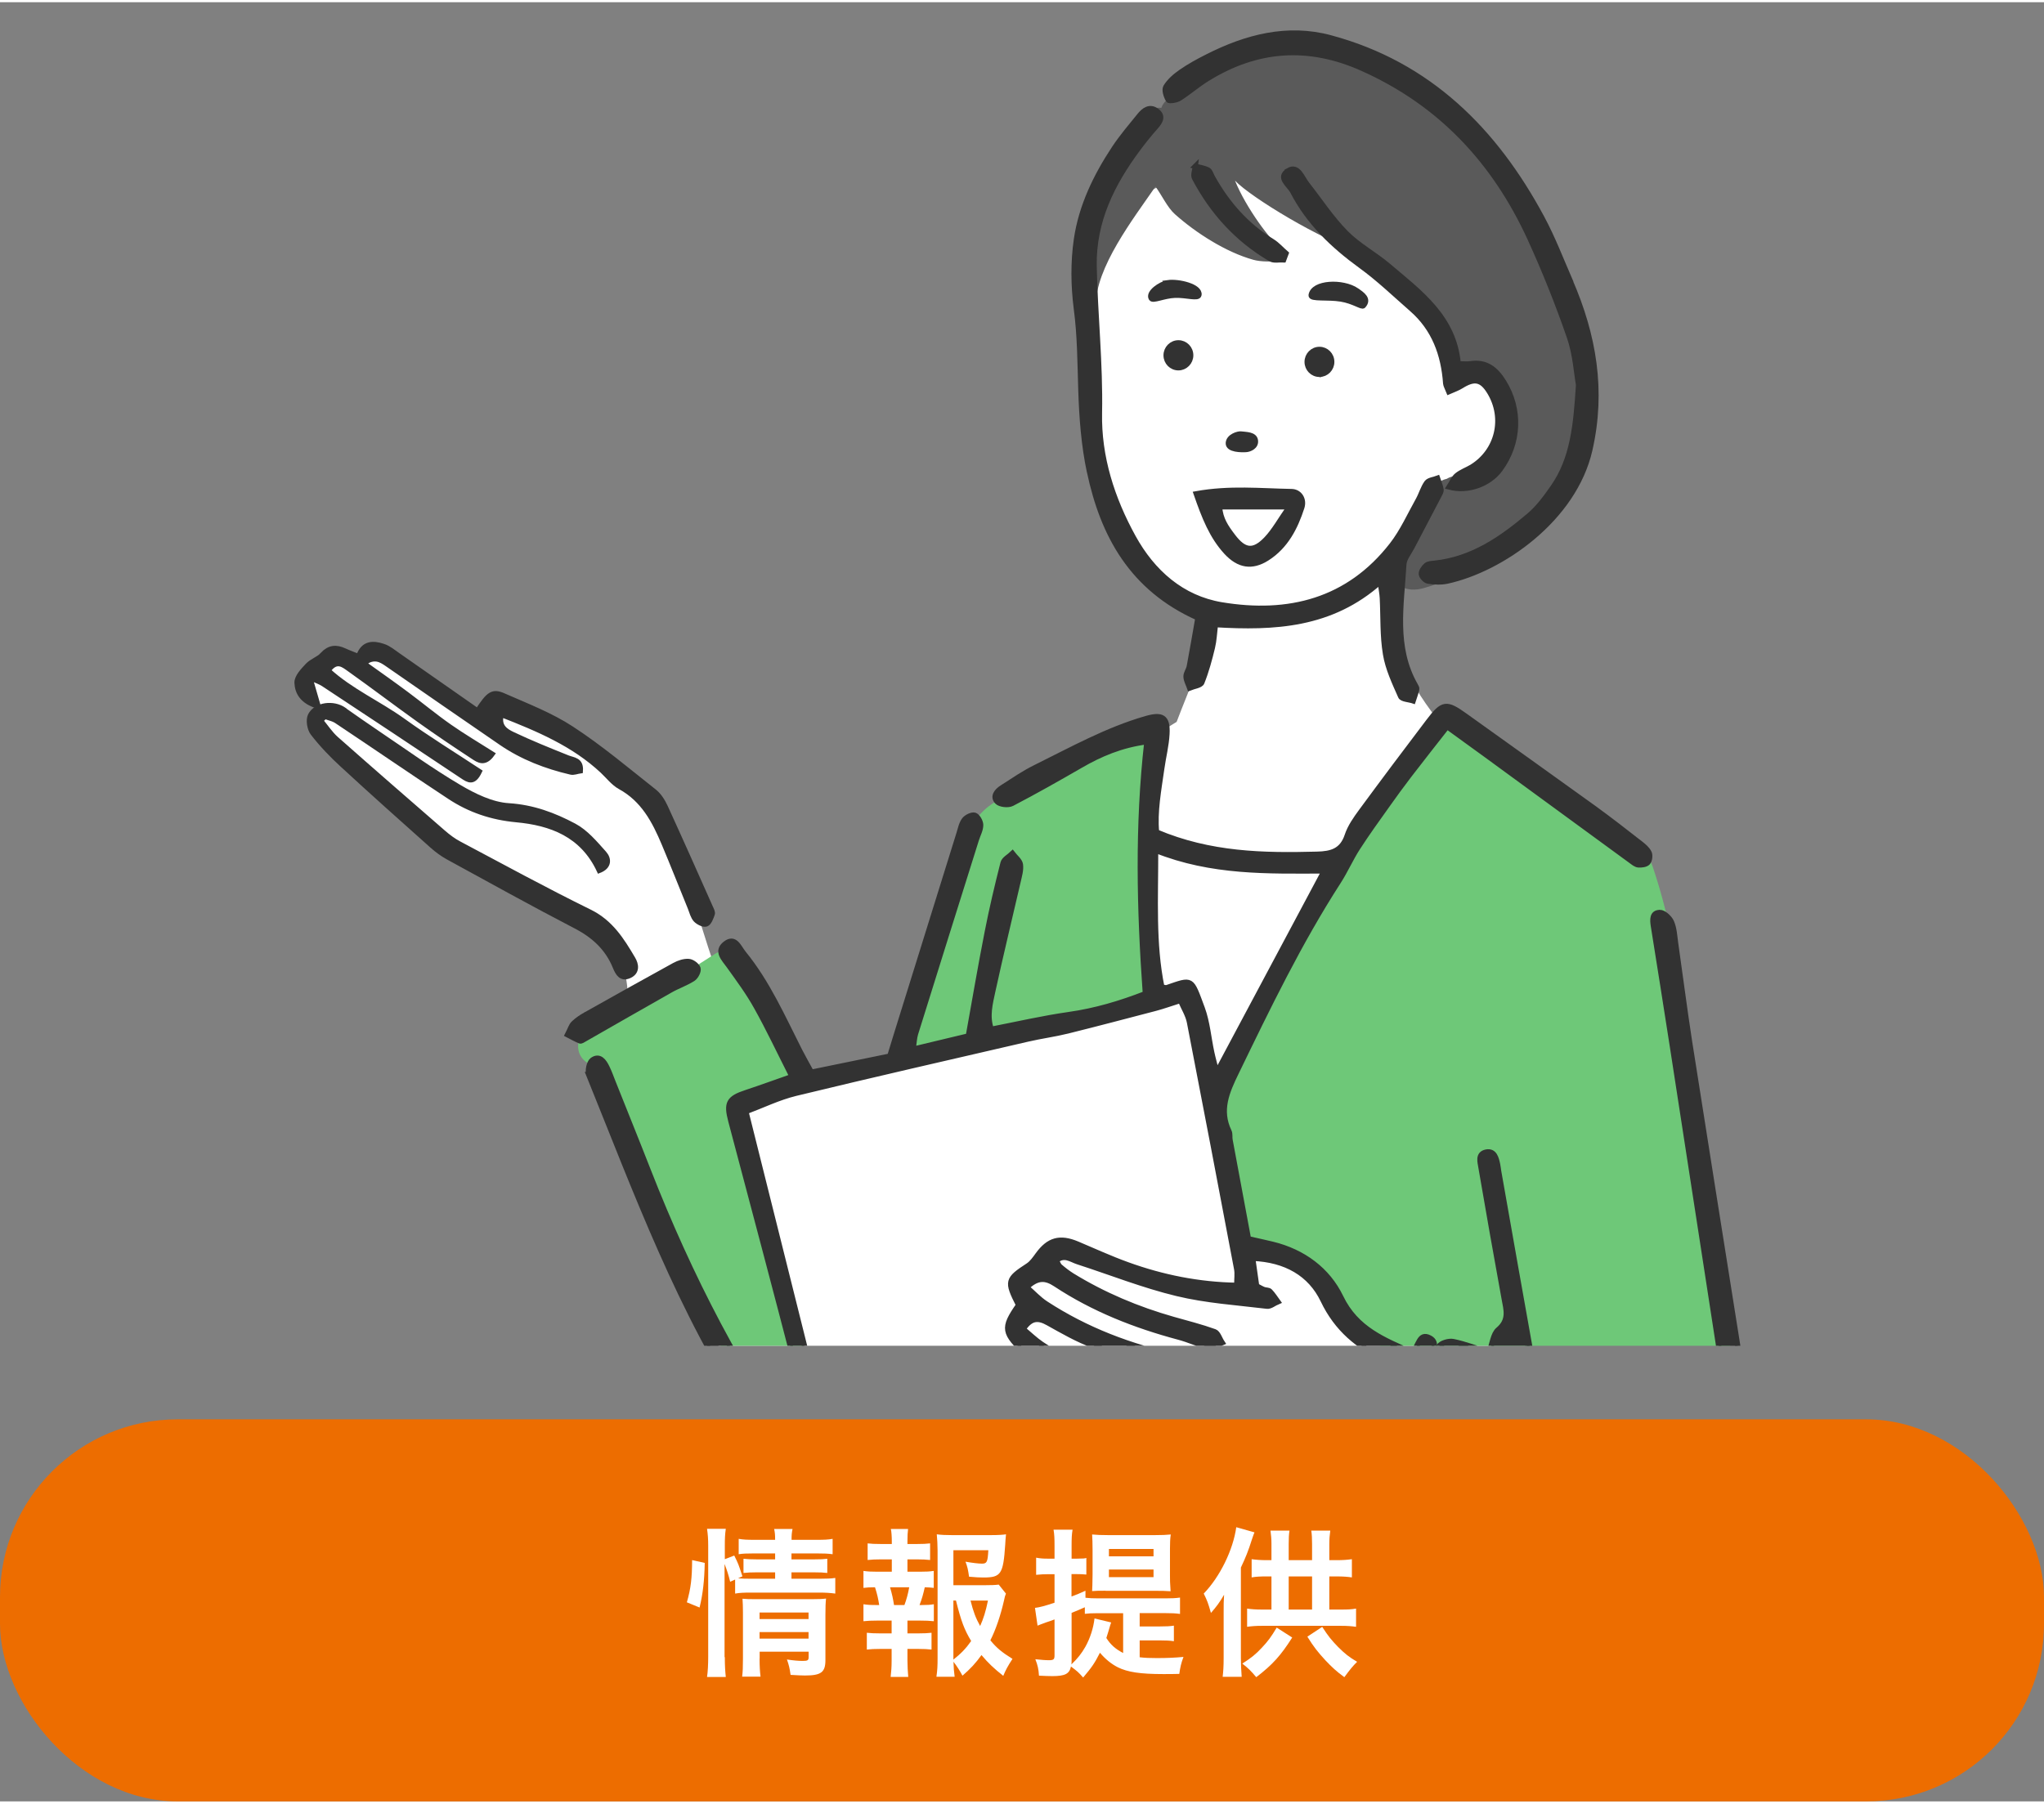 <?xml version="1.0" encoding="UTF-8"?><svg id="_レイヤー_2" xmlns="http://www.w3.org/2000/svg" xmlns:xlink="http://www.w3.org/1999/xlink" viewBox="0 0 230 202.5" width="230" height="203"><rect x="0" y="0" width="230" height="202.5" fill="#808080" stroke="none"/><defs><style>.cls-1{fill:#ed6d00;}.cls-2{fill:#fff;}.cls-3{fill:#6ec878;}.cls-4{stroke:#323232;stroke-width:.6px;}.cls-4,.cls-5{fill:none;}.cls-6{fill:#5a5a5a;}.cls-7{clip-path:url(#clippath);}.cls-8{fill:#323232;fill-rule:evenodd;}</style><clipPath id="clippath"><rect class="cls-5" x="31.68" width="166.64" height="151.22"/></clipPath></defs><g id="_レイヤー_1-2"><rect class="cls-1" y="159.5" width="230" height="43" rx="20" ry="20"/><path class="cls-2" d="m77.29,180.09c.45-1.58.58-2.7.59-4.75l1.42.32c-.04,1.96-.2,3.46-.58,5.02l-1.44-.59Zm4.27,6.18c0,.94.04,1.57.11,2.23h-2.11c.09-.61.13-1.42.13-2.29v-12.46c0-.79-.04-1.3-.13-1.93h2.11c-.09.63-.11,1.08-.11,1.93v1.49l1.06-.41c.45.9.49,1.01.92,2.34l-.49.22c.45.04.81.05,1.51.05h2.66v-.72h-2.05c-.7,0-1.01.02-1.51.07v-1.6c.47.05.79.07,1.53.07h2.03v-.67h-2.32c-.95,0-1.3.02-1.78.09v-1.73c.52.09.9.11,1.87.11h2.23c0-.54-.02-.81-.11-1.22h2.07c-.09.43-.11.67-.11,1.22h2.75c.99,0,1.35-.02,1.87-.11v1.73c-.52-.07-.97-.09-1.84-.09h-2.79v.67h2.54c.77,0,1.06-.02,1.49-.07v1.6c-.43-.05-.79-.07-1.53-.07h-2.5v.72h3.15c.86,0,1.3-.02,1.78-.09v1.76c-.54-.07-1.04-.11-1.78-.11h-7.67c-.88,0-1.31.02-1.82.11v-1.58l-.56.25c-.18-.76-.36-1.31-.63-2v10.48Zm3.91.14c0,.88.04,1.51.11,2.05h-2.07c.07-.59.09-1.01.09-2.05v-5.19c0-.68-.02-1.03-.05-1.53.43.04.81.05,1.44.05h6.34c.79,0,1.24-.02,1.62-.07-.05.43-.07.97-.07,1.85v5.08c0,1.37-.49,1.73-2.3,1.73-.4,0-.74-.02-1.62-.07-.11-.77-.18-1.08-.41-1.73.74.11,1.31.16,1.76.16.58,0,.68-.07.68-.43v-.61h-5.51v.76Zm5.51-4.43v-.74h-5.51v.74h5.51Zm0,2.2v-.74h-5.51v.74h5.51Z"/><path class="cls-2" d="m103.5,176.65c.76,0,1.08-.02,1.57-.09v1.91c-.34-.05-.58-.05-1.01-.07-.2.86-.29,1.21-.59,2h.22c.65,0,.99-.02,1.39-.09v1.91c-.49-.05-.87-.07-1.57-.07h-1.4v1.44h1.22c.68,0,1.04-.02,1.49-.07v1.89c-.47-.05-.83-.07-1.49-.07h-1.22v1.31c0,.59.04,1.26.09,1.84h-1.98c.07-.59.11-1.13.11-1.84v-1.31h-1.3c-.68,0-.99.02-1.49.07v-1.89c.45.05.81.07,1.49.07h1.3v-1.44h-1.6c-.68,0-1.06.02-1.57.07v-1.91c.45.07.74.09,1.57.09h.2c-.11-.72-.22-1.21-.47-2-.59,0-.88.02-1.3.07v-1.91c.47.07.85.09,1.57.09h1.62v-1.39h-1.22c-.65,0-1.01.02-1.5.07v-1.87c.43.05.77.07,1.5.07h1.22v-.32c0-.5-.04-1.12-.11-1.37h1.94c-.05.41-.07.79-.07,1.37v.32h1.06c.72,0,1.06-.02,1.49-.07v1.87c-.47-.05-.86-.07-1.49-.07h-1.06v1.39h1.4Zm-1.73,3.75c.23-.61.4-1.24.54-2h-2.16c.25.86.32,1.21.45,2h1.17Zm11.42-1.28c-.09.23-.13.34-.22.79-.38,1.66-.92,3.26-1.53,4.46.7.86,1.3,1.35,2.49,2.09-.56.86-.74,1.21-1.04,1.91-1.04-.83-1.66-1.4-2.45-2.34-.63.88-1.22,1.53-2.14,2.32-.34-.63-.59-1.01-1.01-1.57.02.72.05,1.08.13,1.69h-2.05c.11-.76.13-1.21.13-2.14v-12.05c0-.65-.04-1.35-.09-1.84.52.07,1.03.09,1.69.09h4.43c.81,0,1.37-.04,1.67-.09-.05.52-.07.74-.09,1.17-.22,3.31-.47,3.69-2.45,3.69-.49,0-.81-.02-1.62-.09-.11-.79-.18-1.12-.4-1.69.72.13,1.46.22,1.85.22.56,0,.65-.18.72-1.51h-3.93v3.94h3.39c.86,0,1.33-.02,1.71-.07l.81,1.01Zm-5.91,7.42c.83-.65,1.42-1.26,2-2.09-.77-1.28-1.13-2.23-1.71-4.56h-.29v6.64Zm1.93-6.64c.31,1.24.58,1.96,1.08,2.86.38-.85.61-1.57.88-2.86h-1.96Z"/><path class="cls-2" d="m128.25,186.28c.61.07,1.13.09,1.93.09,1.12,0,2.04-.04,2.99-.13-.27.74-.36,1.13-.47,1.91-.61.02-1.3.02-1.82.02-2.57,0-4-.22-5.09-.76-.72-.36-1.41-.92-2.02-1.64-.61,1.21-.94,1.66-1.89,2.79-.56-.63-.63-.68-1.37-1.24-.18.83-.67,1.08-2.11,1.08-.4,0-.85-.02-1.49-.05-.05-.76-.14-1.17-.41-1.85.7.07,1.1.11,1.53.11.52,0,.63-.09.63-.54v-4.05c-.41.16-.63.23-.97.34-.43.16-.68.25-.94.36l-.29-2c.49-.05,1.15-.23,2.2-.58v-3.21h-.77c-.41,0-.81.02-1.3.07v-1.93c.47.09.81.11,1.33.11h.74v-1.42c0-.9-.02-1.3-.11-1.84h2.14c-.09.52-.11.94-.11,1.82v1.44h.59q.74-.02.77-.02s.07-.02.16-.02c.04-.02.07-.02.14-.04v1.87c-.38-.04-.65-.05-1.06-.05h-.61v2.52c.67-.25.85-.32,1.57-.65v.79c.41.05.86.07,1.49.07h7.49c.74,0,1.17-.02,1.66-.09v1.84c-.5-.07-.97-.09-1.66-.09h-2.88v1.5h2.25c.74,0,1.17-.02,1.6-.09v1.75c-.49-.07-.86-.09-1.6-.09h-2.25v1.89Zm-3.22-3.91c-.05.14-.13.36-.32,1.04-.07.23-.13.4-.22.7.49.77,1.03,1.24,1.89,1.69v-4.48h-2.92c-.63,0-.99.02-1.39.07v-.74c-.61.27-.81.36-1.49.63v5.35c0,.16,0,.25-.02.45.7-.67,1.13-1.21,1.57-1.98.54-.97.9-2.09,1.03-3.19l1.87.45Zm-.63-3.58c-.72,0-1.01,0-1.51.04.02-.27.04-.88.05-1.84v-2.84c0-.7-.02-1.24-.05-1.69.54.05,1.06.07,1.75.07h5.37c.74,0,1.21-.02,1.73-.07-.07.43-.09.94-.09,1.62v2.97c0,.67,0,.72.07,1.8-.47-.04-1.04-.05-1.78-.05h-5.53Zm.38-3.87h5.02v-.83h-5.02v.83Zm0,2.34h5.02v-.86h-5.02v.86Z"/><path class="cls-2" d="m141.16,172.22c-.09.23-.14.34-.27.74-.43,1.37-.74,2.12-1.26,3.22v10.21c0,.61.04,1.51.09,2.09h-2.14c.07-.61.11-1.17.11-2.11v-5.11c0-1.01,0-1.26.05-2.02-.5.86-.85,1.33-1.48,2.05-.32-1.12-.41-1.37-.81-2.18,1.84-1.91,3.31-4.93,3.66-7.47l2.05.58Zm4.25,11.83c-1.28,2.02-2.21,3.06-4.05,4.47-.59-.7-.9-1.01-1.57-1.53.99-.63,1.51-1.04,2.21-1.8.68-.72,1.04-1.21,1.66-2.25l1.75,1.12Zm2.23-8.7v-1.82c0-.61-.02-1.06-.09-1.51h2.14c-.07.49-.11.95-.11,1.53v1.8h.81c.76,0,1.22-.04,1.73-.11v2.05c-.49-.07-.95-.11-1.73-.11h-.81v3.73h1.3c.79,0,1.21-.02,1.71-.11v2.05c-.5-.07-.97-.11-1.71-.11h-8.84c-.74,0-1.21.04-1.71.11v-2.05c.47.07.94.11,1.71.11h1.03v-3.73h-.52c-.76,0-1.19.02-1.71.11v-2.05c.5.07,1.04.11,1.71.11h.52v-1.85c0-.54-.04-.97-.11-1.48h2.14c-.07.45-.09.86-.09,1.49v1.84h2.63Zm0,5.56v-3.73h-2.63v3.73h2.63Zm1.15,1.96c.65,1.01,1.03,1.48,1.76,2.23.77.77,1.24,1.15,2.16,1.69-.5.5-.72.76-1.44,1.73-.92-.68-1.37-1.1-2.14-1.91-.86-.94-1.3-1.49-2.02-2.65l1.67-1.1Z"/><g class="cls-7"><path class="cls-2" d="m34.13,76.4c.1-.37.29-.7.56-.97.41-.41.97-.64,1.55-.64.28,0,.56.06.81.16.2-.12.4-.23.62-.32,1.29-.56,2.55-.08,3.05.96.33-1.01,1.12-1.75,2.22-1.75.75,0,1.19.36,1.67.78.52.31.83.78.96,1.3,2.64,2.03,5.41,3.86,8.11,5.82.23-.49.63-.89,1.14-1.05.1-.18.22-.34.37-.49l.04-.03s.05-.06.08-.09c.41-.41.97-.64,1.55-.64.89,0,1.72.58,2.05,1.39,2.26.6,4.36,1.96,6.22,3.36,3,2.24,5.61,4.92,8.52,7.27.5.4.68,1.04.63,1.66,2,3.12,3.29,6.61,4.43,10.17.64,2.01,1.25,4.03,1.98,6,.5.13.98.42,1.35.92,2.74,3.6,4.79,7.61,6.91,11.58,1.56-.67,3.21-1.15,4.81-1.56,2.38-.62,4.89-1.09,7.39-1.23,3.95-6.87,6.64-14.45,11.21-20.97,2.93-4.17,6.76-7.47,10.75-10.6,2.97-2.33,6.06-4.48,9.29-6.43,1.39-3.69,3.16-7.41,3.69-11.3-.4-.03-.82-.13-1.23-.3-2.11-.87-3.61-2.61-4.97-4.38-2.96-3.85-5.06-8.05-6.19-12.8-.79-3.35-1.16-6.81-1.35-10.24-.17-3.08-.19-6.18.25-9.24.63-4.33,2.41-8.4,6.05-10.99,3.07-2.18,7.17-2.54,10.8-2.09,4.47.55,8.71,2.12,12.76,4.05,2.05.98,4.03,2.08,5.96,3.27,2.31,1.41,4.66,2.79,6.82,4.43.01,0,.03.02.04.03.09-.14.19-.27.31-.39.79-.79,2.34-.93,3.11,0,2.35,2.84,3.93,5.9,4.41,9.57.41,3.09-.52,6.22-1.87,8.97-1.43,2.91-3.65,5.47-5.98,7.7-2.18,2.09-4.7,3.79-6.36,6.37-3.12,4.86-1.3,10.88,1.77,15.26,1.91,2.73,4.05,5.16,5.42,8.24,1.43,3.22,2.29,6.62,3.02,10.05.73,3.42,1.35,6.87,2.34,10.23.99,3.34,2.37,6.58,3.46,9.89,2.25,6.85,3.81,13.97,2.79,21.19-.47,3.32-1.66,6.61-3.46,9.44-1.73,2.73-4,5.1-6.15,7.49-4.07,4.53-7.27,9.64-9.5,15.31-1.81,4.58-2.99,10.11-7.31,13.05-1.03.7-2.22,1.17-3.36,1.63-1.52.61-3.01,1.27-4.55,1.84-3.17,1.18-6.46,2.03-9.85,2.25-6.02.41-11.29-3.45-17.3-3.08-2.51.16-5.07.97-7.53,1.49-2.05.43-4.09.87-6.14,1.28-1.01.2-1.8-.23-2.28-.89-.52-.28-.92-.78-1.16-1.38-1.4-3.54-2.45-7.23-3.3-10.94-.58-2.54-1.17-5.28-1.29-7.97-9.34-7-14.59-17.65-18.09-28.53-.86-2.69-1.61-5.41-2.3-8.14-.65-2.59-1.48-5.28-1.61-7.96-.11-2.46.24-4.93.42-7.38.04-.61.08-1.22.1-1.84-1.15,0-2.29-.8-2.2-2.15.13-1.83-.42-3.63-1.16-5.3-.37-.84-.81-1.65-1.28-2.43-.17-.29-.36-.57-.55-.84-1.71-.56-3.3-1.37-4.85-2.25-5.27-1.05-10.02-4.17-14.19-7.42-4.23-3.3-8.08-7.05-11.74-10.96-.82-.87-.73-1.94-.22-2.71-.23-.12-.45-.28-.64-.48-.09-.09-.17-.2-.25-.3-.35-.1-.68-.29-.94-.55-.11-.15-.23-.3-.34-.44-.02-.03-.03-.07-.05-.1-.02-.02-.03-.04-.05-.07-.25-.32-.29-.81-.32-1.19.03-.19.05-.39.08-.58Z"/><path class="cls-3" d="m66.14,115.61s.08-.04.12-.06c.29-.54.81-.98,1.38-1.14.33-.09.65-.1.95-.05,4.12-2.2,8.01-4.81,11.95-7.3.07-.04.13-.08.2-.11,1.14-.72,2.89-.51,3.27,1.18.9,3.97,3.06,7.98,5.78,10.99,1.87,2.06-1.11,5.11-3.01,3.2-.28.37-.66.64-1.13.72-.78.12-1.55.3-2.3.56-.27.09-.52.22-.73.35,3.42,13.06,7.6,24.43,10.01,37.24.06.33-.08.63-.2.88.45.72.9,1.44,1.36,2.16,1.54,2.39-2.27,4.59-3.79,2.22-9.43-14.65-16.75-30.53-22.94-46.79-.69-.04-1.32-.38-1.72-1.05-.57-.97-.29-2.49.79-3Z"/><path class="cls-3" d="m102.25,115.27c.62-4.68,3.04-9,4.38-13.48,1.23-4.09,1.25-9.39,5.4-11.81.49-.28.96-.36,1.39-.29,1.23-.8,2.54-1.5,3.8-2.15,2.7-1.4,5.51-2.65,8.36-3.72,0-.07-.01-.13-.01-.2,0-1.1,1.18-2,2.21-2,1.31,0,2.05,1.01,2.2,2.2.45,3.57-1.27,6.91-1.68,10.38-.51,4.29.44,8.8.94,13.05.05.38-.05.74-.24,1.06.03.02.06.05.08.08.79.79.92,2.33,0,3.11-3.46,2.93-7.98,3.96-12.34,4.75-3.9.71-8.63,1.03-12.02,2.67-2.44,1.19-4.59-2.27-2.49-3.64Z"/><path class="cls-3" d="m107.59,199.9c-.48-.81-.36-2.05.35-2.71.9-2.95,1.17-6.05,2.11-8.99.58-1.81,2.69-1.88,3.75-.9,11.59-2.99,23.49-4.7,34.9-8.37-.55-3.95-1-8.1-2.8-11.68-.08-.1-.16-.2-.22-.31-.12-.2-.21-.41-.28-.62-.07-.12-.13-.24-.21-.36-1.26-2.01,1.19-3.88,2.91-3.04.34-.03.68-.02,1.01-.02.23-.2.51-.34.82-.41,1.15-.26,2.16.12,3.2.58.49.21.96.44,1.43.67.2.1.4.2.6.29.03.01.16.07.27.12,1.37-3.8,3.03-7.5,4.33-11.32-.54-.31-1.08-.62-1.6-.94-3-.42-7.33-1.98-7.64-5.45-2.62-2.07-5.17-4.23-7.76-6.33-.68.23-1.45.12-2.1-.57-2.29-2.41-2.79-6.25-3.09-9.41-.17-1.73-.18-3.48.02-5.2.16-1.36.39-2.93,1.21-4.08.33-2.36,1.42-4.63,2.52-6.72,1.72-3.26,3.85-6.28,5.8-9.4,4.61-7.39,7.85-15.61,14.46-21.57.29-.88,1.13-1.53,2.09-1.53.67,0,1.29.32,1.69.81,1.49.25,2.84,1.32,4.03,2.23,1.66,1.27,3.15,2.71,4.62,4.19.26.26.43.53.53.81.43-.04.86.05,1.22.31,2.68,1.9,5.48,3.64,8.42,5.13.48.24.79.57.95.95.34.25.62.61.79,1.1,3.46,10.14,4.02,21.06,5.12,31.64,1.21,11.64,4.26,23.01,5.48,34.67.25.36.4.81.46,1.29.75,5.88.1,12.66-3.94,17.3-.67.77-1.5.86-2.21.55-.31.08-.65.09-1.03.01-4.09-.85-7.91-2.71-11.75-4.3-1.91-.79-3.83-1.55-5.82-2.11-.74-.21-1.62-.41-2.44-.51,1.72,7.89,4.63,13.91,6.37,23.47.08.45.15.9.14,1.33l-68.6-.41c-.04-.06-.08-.11-.11-.17Z"/><path class="cls-6" d="m128.08,16.02c-.05-1,.14-2.02.66-3.04.45-.88,1.2-1.18,1.94-1.09.25-.73.87-1.17,1.55-1.33.07-.4.26-.78.6-1.12.47-.48,1.23-.71,1.92-.62,3.13-2.93,7.18-4.53,11.55-4.26,4.74.29,9.2,2.45,13.04,5.12,4.04,2.81,7.58,6.29,10.57,10.19,1.24,1.62,2.38,3.32,3.32,5.14,1.48,2.89,3.29,5.56,3.39,8.92,0,.06,0,.13,0,.19,3.02,6.13,3.43,13.77-.27,19.67-3.77,6.01-9.57,10.26-16.11,12.14-3.31.95-4.49-2.08-2.5-3.6,0-.16.04-.33.09-.51.38-1.33,1.14-2.6,1.78-3.82.35-.67.71-1.33,1.07-2,.12-.24.25-.48.37-.72.18-.87.93-1.46,1.75-1.64.5-.3,1.09-.41,1.64-.2.52.2,1.03.33,1.54.23.19-.23.36-.45.51-.65,1.23-1.67,2.17-3.43,2.71-5.18.13-.42.23-.85.31-1.28,0-.03.04-.27.05-.37.02-.23.03-.46.03-.68,0-.2,0-.39-.02-.59,0-.02,0-.03,0-.05,0-.03-.01-.07-.02-.12-.03-.18-.09-.36-.14-.54-.02-.06-.04-.11-.06-.17-.01-.02-.04-.07-.07-.14-.06-.11-.12-.21-.19-.31.05.09-.19-.22-.23-.27-.02-.03-.23-.2-.28-.24-.19-.13-.38-.24-.58-.35-.16-.09-.55-.22-1.01-.35-.59-.16-1.06-.21-1.67-.25-1.5-.1-2.21-1.39-2.11-2.55-.04-.05-.08-.11-.12-.16-1.41-2.19-2.27-4.55-4.2-6.37-1.77-1.67-3.8-3.06-5.71-4.58-.18-.14-.32-.31-.42-.51-3.85-1.07-12.02-5.99-13.79-7.88,1.21,3.03,4.1,6.92,5.23,7.65,2.04,1.33-1.47,1.73-3.17,1.26-3.09-.86-6.47-3.03-8.82-5.13-.85-.75-1.48-2.15-2.19-3.11-2.48,3.6-6.77,9.14-6.71,13.42.03,2.83-2.13,1.44-2.17-1.39-.08-6.17,3.26-11.94,6.96-16.79Z"/><path class="cls-8" d="m66.25,120.71c5.37,13.26,10.27,26.74,18.27,38.76,1.76,2.64,3.54,5.27,5.32,7.89.41.6.77,1.31,1.33,1.73,2.76,2.09,3.42,5.22,4.14,8.29.77,3.24,1.33,6.53,2.02,9.79.17.78.42,1.57.79,2.27.4.74,1,1.12,2.02.91,2.61-.53,5.25-.9,8.22-1.39-.15.91-.28,1.75-.44,2.58-.36,1.83-.72,3.67-1.11,5.49-.16.73-.45,1.6.5,1.86,1.17.32,1.25-.8,1.43-1.53.31-1.26.48-2.55.74-3.82.35-1.67.73-3.33,1.12-5.1,2.09-.43,4.15-.83,6.2-1.26,5.17-1.09,10.34-2.14,15.5-3.29,3.88-.86,7.73-1.85,11.6-2.73,1.34-.31,2.72-.49,4.08-.7,1.08-.17,1.54-.61,1.25-1.82-.86-3.63-1.62-7.29-2.42-10.94-.02-.08,0-.19-.06-.23-.37-.35-.76-.68-1.14-1.02-.21.46-.67.96-.59,1.36.43,2.31,1.01,4.6,1.5,6.9.27,1.25.45,2.51.67,3.73-10.94,3.31-43.97,9.96-47.46,9.61-5.25-20.99-10.48-41.93-15.8-63.19,1.86-.7,3.68-1.59,5.61-2.06,8.67-2.1,17.38-4.09,26.08-6.1,1.5-.35,3.04-.55,4.53-.92,3.3-.82,6.59-1.69,9.88-2.55.86-.23,1.69-.53,2.8-.88.38.88.86,1.63,1.02,2.45,1.8,9.25,3.56,18.51,5.31,27.77.1.54.01,1.12.01,1.85-4.27-.07-8.36-.89-12.33-2.33-1.91-.69-3.76-1.54-5.63-2.33-1.95-.82-3.2-.46-4.42,1.22-.32.44-.65.92-1.08,1.21-2.38,1.55-2.45,1.77-1.09,4.45-1.81,2.6-1.72,3.13.92,5.57-.19.85-.71,1.78-.48,2.45.25.74,1.12,1.36,1.85,1.81,5.47,3.37,11.52,5.25,17.76,6.53,2.94.6,5.91,1.17,8.89,1.49,1.92.21,3.89-.01,5.82-.17.41-.03,1.09-.61,1.1-.95.03-.87-.75-.88-1.42-.84-9.89.55-19.15-1.96-28.13-5.79-1.37-.58-2.59-1.5-3.88-2.25.73-1.27,1.41-.74,2.02-.38,3.97,2.36,8.39,3.48,12.81,4.57.93.23,2.08.74,2.81-.47-.21-1.15-1.11-1.09-1.9-1.23-5.58-.98-10.86-2.77-15.6-5.95-.71-.48-1.33-1.09-2.05-1.69.88-1.33,1.72-1.3,2.81-.69,1.63.91,3.27,1.86,5.01,2.5,3.43,1.25,6.92,2.31,10.39,3.44.15.05.34.17.46.13.47-.19.92-.43,1.38-.65-.26-.36-.45-.86-.8-1.05-.56-.29-1.23-.4-1.87-.54-5.29-1.14-10.29-3.03-14.84-6-.77-.5-1.4-1.2-2.15-1.85,1.22-1.15,2.12-1.1,3.27-.34,4.24,2.8,8.92,4.64,13.82,5.95,1.18.31,2.29.85,3.48,1.12.41.09.94-.32,1.42-.5-.28-.42-.46-1.08-.84-1.22-1.53-.55-3.11-.95-4.67-1.39-4.01-1.14-7.82-2.74-11.37-4.92-.48-.3-.93-.65-1.36-1.02-.17-.14-.24-.39-.42-.69.91-.76,1.68-.09,2.45.15,3.71,1.2,7.35,2.65,11.13,3.56,3.3.8,6.74,1.02,10.13,1.43.38.05.81-.33,1.22-.5-.29-.4-.55-.82-.89-1.17-.14-.15-.47-.11-.69-.2-.22-.08-.43-.21-.81-.41-.13-.92-.27-1.93-.44-3.11,3.72.15,6.49,1.74,7.92,4.72,1.55,3.25,3.95,5.23,7.05,6.64.8.36,1.55.82,2.37,1.26-1.03,3.2-2.01,6.28-3,9.35-.55,1.7-1.14,3.39-1.7,5.08-.22.66-.28,1.42.56,1.57.35.06,1.05-.48,1.19-.88.71-1.98,1.26-4.03,1.93-6.03,1.08-3.23,2.21-6.45,3.32-9.67.08-.23.18-.45.26-.68.3-.81,1.04-1.85.03-2.39-1.22-.65-1.21.9-1.97,1.64-3.13-1.41-6.29-2.58-8.05-6.24-1.47-3.05-4.23-5.1-7.67-5.94-.79-.19-1.58-.36-2.72-.62-.71-3.78-1.39-7.45-2.07-11.12-.06-.32.02-.69-.11-.96-1.16-2.4-.24-4.48.81-6.64,3.55-7.32,7.08-14.64,11.5-21.49.79-1.23,1.38-2.59,2.17-3.81,1.05-1.63,2.19-3.2,3.32-4.79.8-1.13,1.61-2.24,2.45-3.34,1.37-1.79,2.78-3.57,4.29-5.5,1.6,1.16,2.97,2.15,4.33,3.14,5.45,3.98,10.89,7.97,16.34,11.95.26.19.55.44.84.47.36.03.86-.03,1.07-.26.21-.24.28-.8.15-1.09-.19-.41-.6-.76-.98-1.05-1.73-1.35-3.46-2.7-5.24-3.99-4.81-3.47-9.65-6.91-14.47-10.37-2.13-1.53-2.53-1.49-4.12.61-2.55,3.36-5.08,6.73-7.58,10.13-.62.85-1.26,1.75-1.58,2.73-.58,1.74-1.79,2.06-3.39,2.1-6.04.16-12.03.06-18.07-2.5-.22-2.26.24-4.72.59-7.18.18-1.29.51-2.56.58-3.85.11-1.93-.56-2.25-2.34-1.74-4.41,1.27-8.38,3.49-12.45,5.5-1.31.64-2.52,1.49-3.75,2.27-.59.37-1.11.99-.56,1.58.3.32,1.24.43,1.67.2,2.59-1.35,5.13-2.79,7.66-4.25,2.27-1.32,4.64-2.33,7.52-2.7-1.07,9.46-.85,18.85-.17,28.36-2.82,1.1-5.65,1.94-8.64,2.36-2.88.41-5.73,1.07-8.71,1.65-.51-1.49-.12-2.92.17-4.29.9-4.13,1.9-8.23,2.85-12.35.14-.63.35-1.3.26-1.91-.07-.45-.58-.83-.89-1.24-.36.35-.94.64-1.05,1.06-.66,2.6-1.28,5.21-1.79,7.84-.75,3.81-1.4,7.65-2.12,11.64-1.91.46-3.94.94-6.22,1.49.11-.7.12-1.24.27-1.74,2.27-7.29,4.56-14.58,6.85-21.87.17-.54.48-1.08.48-1.62,0-.39-.34-.99-.66-1.1-.31-.1-.93.2-1.17.51-.33.43-.44,1.04-.61,1.58-2.35,7.53-4.69,15.05-7.03,22.58-.24.77-.48,1.55-.75,2.44-2.85.58-5.7,1.17-8.83,1.81-.42-.77-.89-1.59-1.32-2.43-1.91-3.77-3.62-7.66-6.32-10.97-.52-.64-.94-1.9-2.02-1.07-1.09.84-.19,1.68.39,2.49,1.09,1.52,2.21,3.03,3.11,4.66,1.38,2.47,2.58,5.03,3.99,7.81-1.84.64-3.49,1.25-5.16,1.8-1.98.65-2.26,1.17-1.72,3.21,2.5,9.42,5,18.84,7.45,28.28.92,3.54,1.68,7.12,2.5,10.68.12.51.14,1.05.27,2.15-.74-.93-1.14-1.41-1.5-1.91-7.55-10.4-13.37-21.73-18.04-33.67-1.3-3.33-2.65-6.65-3.97-9.97-.21-.53-.4-1.07-.65-1.58-.33-.7-.84-1.42-1.65-.85-.35.25-.56,1.2-.38,1.65Zm63.78-25.26c6.32,2.53,12.62,2.34,18.98,2.32-4.11,7.7-8.05,15.1-12.1,22.69-.21-.84-.41-1.53-.56-2.23-.36-1.66-.49-3.41-1.07-4.99-1.28-3.44-1.06-3.32-3.97-2.33-.14.05-.32-.03-.58-.07-1-4.92-.69-9.9-.7-15.39Z"/><path class="cls-4" d="m66.25,120.71c5.37,13.26,10.27,26.74,18.27,38.76,1.76,2.64,3.54,5.27,5.32,7.89.41.6.77,1.31,1.33,1.73,2.76,2.09,3.42,5.22,4.14,8.29.77,3.24,1.33,6.53,2.02,9.79.17.78.42,1.57.79,2.27.4.74,1,1.12,2.02.91,2.61-.53,5.25-.9,8.22-1.39-.15.91-.28,1.75-.44,2.58-.36,1.83-.72,3.67-1.11,5.49-.16.73-.45,1.6.5,1.86,1.17.32,1.25-.8,1.43-1.53.31-1.26.48-2.55.74-3.82.35-1.67.73-3.33,1.12-5.1,2.09-.43,4.15-.83,6.2-1.26,5.17-1.09,10.34-2.14,15.5-3.29,3.88-.86,7.73-1.85,11.6-2.73,1.34-.31,2.72-.49,4.08-.7,1.08-.17,1.54-.61,1.25-1.82-.86-3.63-1.62-7.29-2.42-10.94-.02-.08,0-.19-.06-.23-.37-.35-.76-.68-1.14-1.02-.21.46-.67.96-.59,1.36.43,2.31,1.01,4.6,1.5,6.9.27,1.25.45,2.51.67,3.73-10.94,3.31-43.97,9.96-47.46,9.61-5.25-20.99-10.48-41.93-15.8-63.19,1.86-.7,3.68-1.59,5.61-2.06,8.67-2.1,17.38-4.09,26.08-6.1,1.5-.35,3.04-.55,4.53-.92,3.3-.82,6.59-1.69,9.88-2.55.86-.23,1.69-.53,2.8-.88.38.88.86,1.63,1.02,2.45,1.8,9.25,3.56,18.51,5.31,27.77.1.54.01,1.12.01,1.85-4.27-.07-8.36-.89-12.33-2.33-1.91-.69-3.76-1.54-5.63-2.33-1.95-.82-3.2-.46-4.42,1.22-.32.44-.65.92-1.08,1.21-2.38,1.55-2.45,1.77-1.09,4.45-1.81,2.6-1.72,3.13.92,5.57-.19.85-.71,1.78-.48,2.45.25.74,1.12,1.36,1.85,1.81,5.47,3.37,11.52,5.25,17.76,6.53,2.94.6,5.91,1.17,8.89,1.49,1.92.21,3.89-.01,5.82-.17.41-.03,1.09-.61,1.1-.95.03-.87-.75-.88-1.42-.84-9.89.55-19.15-1.96-28.13-5.79-1.37-.58-2.59-1.5-3.88-2.25.73-1.27,1.41-.74,2.02-.38,3.97,2.36,8.39,3.48,12.81,4.57.93.23,2.08.74,2.81-.47-.21-1.15-1.11-1.09-1.9-1.23-5.58-.98-10.86-2.77-15.6-5.95-.71-.48-1.33-1.09-2.05-1.69.88-1.33,1.72-1.3,2.81-.69,1.63.91,3.27,1.86,5.01,2.5,3.43,1.25,6.92,2.31,10.39,3.44.15.05.34.17.46.13.47-.19.92-.43,1.38-.65-.26-.36-.45-.86-.8-1.05-.56-.29-1.23-.4-1.87-.54-5.29-1.14-10.29-3.03-14.84-6-.77-.5-1.4-1.2-2.15-1.85,1.22-1.15,2.12-1.1,3.27-.34,4.24,2.8,8.92,4.64,13.82,5.95,1.18.31,2.29.85,3.48,1.12.41.09.94-.32,1.42-.5-.28-.42-.46-1.08-.84-1.22-1.53-.55-3.11-.95-4.67-1.39-4.01-1.14-7.82-2.74-11.37-4.92-.48-.3-.93-.65-1.36-1.02-.17-.14-.24-.39-.42-.69.91-.76,1.68-.09,2.45.15,3.71,1.2,7.35,2.65,11.13,3.56,3.3.8,6.74,1.02,10.13,1.43.38.05.81-.33,1.22-.5-.29-.4-.55-.82-.89-1.17-.14-.15-.47-.11-.69-.2-.22-.08-.43-.21-.81-.41-.13-.92-.27-1.93-.44-3.11,3.72.15,6.49,1.74,7.92,4.72,1.55,3.25,3.95,5.23,7.05,6.64.8.36,1.55.82,2.37,1.26-1.03,3.2-2.01,6.28-3,9.35-.55,1.7-1.14,3.39-1.7,5.08-.22.66-.28,1.42.56,1.57.35.06,1.05-.48,1.19-.88.71-1.98,1.26-4.03,1.93-6.03,1.08-3.23,2.21-6.45,3.32-9.67.08-.23.18-.45.26-.68.3-.81,1.04-1.85.03-2.39-1.22-.65-1.21.9-1.97,1.64-3.13-1.41-6.29-2.58-8.05-6.24-1.47-3.05-4.23-5.1-7.67-5.94-.79-.19-1.58-.36-2.72-.62-.71-3.78-1.39-7.45-2.07-11.12-.06-.32.02-.69-.11-.96-1.16-2.4-.24-4.48.81-6.64,3.55-7.32,7.08-14.64,11.5-21.49.79-1.23,1.38-2.59,2.17-3.81,1.05-1.63,2.19-3.2,3.32-4.79.8-1.13,1.61-2.24,2.45-3.34,1.37-1.79,2.78-3.57,4.29-5.5,1.6,1.16,2.97,2.15,4.33,3.14,5.45,3.98,10.89,7.97,16.34,11.95.26.19.55.44.84.47.36.03.86-.03,1.07-.26.21-.24.28-.8.15-1.09-.19-.41-.6-.76-.98-1.05-1.73-1.35-3.46-2.7-5.24-3.99-4.81-3.47-9.65-6.91-14.47-10.37-2.13-1.53-2.53-1.49-4.12.61-2.55,3.36-5.08,6.73-7.58,10.13-.62.85-1.26,1.75-1.58,2.73-.58,1.74-1.79,2.06-3.39,2.1-6.04.16-12.03.06-18.07-2.5-.22-2.26.24-4.72.59-7.18.18-1.29.51-2.56.58-3.85.11-1.93-.56-2.25-2.34-1.74-4.41,1.27-8.38,3.49-12.45,5.5-1.31.64-2.52,1.49-3.75,2.27-.59.37-1.11.99-.56,1.58.3.32,1.24.43,1.67.2,2.59-1.35,5.13-2.79,7.66-4.25,2.27-1.32,4.64-2.33,7.52-2.7-1.07,9.46-.85,18.85-.17,28.36-2.82,1.1-5.65,1.94-8.64,2.36-2.88.41-5.73,1.07-8.71,1.65-.51-1.49-.12-2.92.17-4.29.9-4.13,1.9-8.23,2.85-12.35.14-.63.35-1.3.26-1.91-.07-.45-.58-.83-.89-1.24-.36.35-.94.64-1.05,1.06-.66,2.6-1.28,5.21-1.79,7.84-.75,3.81-1.4,7.65-2.12,11.64-1.91.46-3.94.94-6.22,1.49.11-.7.12-1.24.27-1.74,2.27-7.29,4.56-14.58,6.85-21.87.17-.54.48-1.08.48-1.62,0-.39-.34-.99-.66-1.1-.31-.1-.93.2-1.17.51-.33.43-.44,1.04-.61,1.58-2.35,7.53-4.69,15.05-7.03,22.58-.24.77-.48,1.55-.75,2.44-2.85.58-5.7,1.17-8.83,1.81-.42-.77-.89-1.59-1.32-2.43-1.91-3.77-3.62-7.66-6.32-10.97-.52-.64-.94-1.9-2.02-1.07-1.09.84-.19,1.68.39,2.49,1.09,1.52,2.21,3.03,3.11,4.66,1.38,2.47,2.58,5.03,3.99,7.81-1.84.64-3.49,1.25-5.16,1.8-1.98.65-2.26,1.17-1.72,3.21,2.5,9.42,5,18.84,7.45,28.28.92,3.54,1.68,7.12,2.5,10.68.12.51.14,1.05.27,2.15-.74-.93-1.14-1.41-1.5-1.91-7.55-10.4-13.37-21.73-18.04-33.67-1.3-3.33-2.65-6.65-3.97-9.97-.21-.53-.4-1.07-.65-1.58-.33-.7-.84-1.42-1.65-.85-.35.25-.56,1.2-.38,1.65Zm63.78-25.26c6.32,2.53,12.62,2.34,18.98,2.32-4.11,7.7-8.05,15.1-12.1,22.69-.21-.84-.41-1.53-.56-2.23-.36-1.66-.49-3.41-1.07-4.99-1.28-3.44-1.06-3.32-3.97-2.33-.14.05-.32-.03-.58-.07-1-4.92-.69-9.9-.7-15.39Z"/><path class="cls-8" d="m122.6,52.87c-.64-3-.87-6.11-.97-9.18-.1-3.08-.1-6.14-.51-9.22-.33-2.55-.36-5.23.01-7.77.54-3.73,2.19-7.14,4.27-10.28.85-1.28,1.86-2.46,2.83-3.66.48-.6,1.13-1.09,1.89-.55.82.58.46,1.22-.1,1.84-.7.79-1.36,1.61-1.99,2.46-2.91,3.92-5.01,8.14-4.92,13.2.11,5.51.71,10.99.6,16.52-.1,4.95,1.42,9.66,3.8,13.98,2.17,3.94,5.46,6.87,9.95,7.62,7.52,1.25,14.26-.42,19.18-6.75,1.18-1.52,1.99-3.34,2.94-5.04.36-.64.55-1.38.97-1.96.22-.3.79-.34,1.2-.5.14.43.33.84.4,1.28.03.21-.13.46-.24.68-1.01,1.94-2.04,3.88-3.05,5.82-.33.63-.87,1.27-.9,1.93-.26,4.59-1.17,9.27,1.3,13.6.08.14.19.32.15.45-.1.44-.26.86-.4,1.29-.48-.16-1.27-.18-1.4-.5-.68-1.54-1.43-3.12-1.7-4.76-.35-2.07-.25-4.21-.36-6.32-.03-.51-.13-1.01-.24-1.83-5.52,4.94-11.95,5.22-18.55,4.83-.12.98-.15,1.8-.34,2.58-.32,1.33-.68,2.67-1.19,3.94-.13.33-.89.42-1.36.61-.15-.43-.4-.85-.41-1.28-.01-.38.3-.75.37-1.15.33-1.74.62-3.48.97-5.46-7.42-3.31-10.69-9.31-12.2-16.45Z"/><path class="cls-4" d="m122.6,52.87c-.64-3-.87-6.11-.97-9.18-.1-3.08-.1-6.14-.51-9.22-.33-2.55-.36-5.23.01-7.77.54-3.73,2.19-7.14,4.27-10.28.85-1.28,1.86-2.46,2.83-3.66.48-.6,1.13-1.09,1.89-.55.82.58.46,1.22-.1,1.84-.7.79-1.36,1.61-1.99,2.46-2.91,3.92-5.01,8.14-4.92,13.2.11,5.51.71,10.99.6,16.52-.1,4.95,1.42,9.66,3.8,13.98,2.17,3.94,5.46,6.87,9.95,7.62,7.52,1.25,14.26-.42,19.18-6.75,1.18-1.52,1.99-3.34,2.94-5.04.36-.64.55-1.38.97-1.96.22-.3.79-.34,1.2-.5.14.43.33.84.4,1.28.03.21-.13.46-.24.68-1.01,1.94-2.04,3.88-3.05,5.82-.33.63-.87,1.27-.9,1.93-.26,4.59-1.17,9.27,1.3,13.6.08.14.19.32.15.45-.1.44-.26.86-.4,1.29-.48-.16-1.27-.18-1.4-.5-.68-1.54-1.43-3.12-1.7-4.76-.35-2.07-.25-4.21-.36-6.32-.03-.51-.13-1.01-.24-1.83-5.52,4.94-11.95,5.22-18.55,4.83-.12.98-.15,1.8-.34,2.58-.32,1.33-.68,2.67-1.19,3.94-.13.33-.89.42-1.36.61-.15-.43-.4-.85-.41-1.28-.01-.38.3-.75.37-1.15.33-1.74.62-3.48.97-5.46-7.42-3.31-10.69-9.31-12.2-16.45Z"/><path class="cls-8" d="m176.68,31.38c2.65,6.11,3.73,12.32,2.21,19-1.77,7.8-9.95,13.44-16.04,14.77-.69.15-1.46.11-2.17,0-.3-.05-.71-.49-.74-.79-.03-.31.26-.73.54-.97.21-.19.6-.21.92-.24,4.25-.44,7.58-2.75,10.7-5.4,1.03-.88,1.86-2.02,2.65-3.15,2.24-3.21,2.59-6.94,2.88-11.53-.23-1.27-.35-3.43-1.03-5.4-1.3-3.75-2.78-7.46-4.43-11.07-3.96-8.65-10.07-15.23-18.88-19.16-6.05-2.7-11.82-2.31-17.42,1.15-1.09.67-2.07,1.53-3.15,2.22-.34.22-1.16.34-1.25.19-.25-.41-.48-1.14-.28-1.47.4-.66,1.05-1.22,1.7-1.67.93-.65,1.94-1.2,2.95-1.71,4.39-2.23,9.02-3.45,13.87-2.14,11.08,2.98,18.5,10.42,23.78,20.25,1.23,2.28,2.16,4.73,3.2,7.11Z"/><path class="cls-4" d="m176.68,31.38c2.65,6.11,3.73,12.32,2.21,19-1.77,7.8-9.95,13.44-16.04,14.77-.69.15-1.46.11-2.17,0-.3-.05-.71-.49-.74-.79-.03-.31.26-.73.54-.97.21-.19.6-.21.92-.24,4.25-.44,7.58-2.75,10.7-5.4,1.03-.88,1.86-2.02,2.65-3.15,2.24-3.21,2.59-6.94,2.88-11.53-.23-1.27-.35-3.43-1.03-5.4-1.3-3.75-2.78-7.46-4.43-11.07-3.96-8.65-10.07-15.23-18.88-19.16-6.05-2.7-11.82-2.31-17.42,1.15-1.09.67-2.07,1.53-3.15,2.22-.34.22-1.16.34-1.25.19-.25-.41-.48-1.14-.28-1.47.4-.66,1.05-1.22,1.7-1.67.93-.65,1.94-1.2,2.95-1.71,4.39-2.23,9.02-3.45,13.87-2.14,11.08,2.98,18.5,10.42,23.78,20.25,1.23,2.28,2.16,4.73,3.2,7.11Z"/><path class="cls-8" d="m36.32,73.42c.75-.78,1.5-.85,2.42-.42.5.23,1.03.42,1.62.66.52-1.56,1.63-1.53,2.77-1.15.6.2,1.12.64,1.65,1.01,2.99,2.08,5.97,4.17,8.96,6.26,1.28-1.95,1.7-2.26,2.95-1.7,2.59,1.14,5.28,2.17,7.63,3.71,3.25,2.12,6.24,4.65,9.29,7.06.55.43.96,1.11,1.26,1.76,1.72,3.76,3.4,7.54,5.08,11.32.1.22.25.5.19.69-.15.42-.35,1-.67,1.12-.3.11-.9-.19-1.17-.48-.31-.34-.43-.86-.61-1.32-.98-2.4-1.93-4.82-2.94-7.22-1.08-2.57-2.34-4.99-4.96-6.42-.76-.42-1.33-1.18-1.98-1.79-3.25-3.04-7.24-4.72-11.41-6.35-.37,1.37.52,1.89,1.24,2.24,2.04.97,4.15,1.82,6.25,2.66.67.26,1.49.23,1.41,1.44-.35.05-.74.22-1.07.14-2.79-.65-5.44-1.67-7.82-3.3-4.29-2.94-8.56-5.9-12.83-8.86-.74-.51-1.46-.96-2.7-.09,1.72,1.23,3.29,2.33,4.82,3.47,1.63,1.21,3.2,2.52,4.86,3.68,1.54,1.08,3.17,2.04,4.81,3.08-.84,1.17-1.53.67-2.1.3-2.04-1.34-4.06-2.7-6.04-4.11-2.65-1.89-5.23-3.86-7.88-5.74-.66-.46-1.47-1.22-2.44.15,2.53,2.32,5.69,3.7,8.42,5.66,2.8,2.02,5.75,3.83,8.6,5.71-.64,1.32-1.19.98-1.89.51-5.2-3.48-10.42-6.93-15.64-10.38-.37-.24-.8-.38-1.54-.71.34,1.17.57,1.98.93,3.21-1.77-.52-2.32-1.56-2.36-2.63-.02-.63.68-1.37,1.2-1.92.47-.5,1.23-.73,1.71-1.23Z"/><path class="cls-4" d="m36.32,73.42c.75-.78,1.5-.85,2.42-.42.5.23,1.03.42,1.62.66.52-1.56,1.63-1.53,2.77-1.15.6.2,1.12.64,1.65,1.01,2.99,2.08,5.97,4.17,8.96,6.26,1.28-1.95,1.7-2.26,2.95-1.7,2.59,1.14,5.28,2.17,7.63,3.71,3.25,2.12,6.24,4.65,9.29,7.06.55.43.96,1.11,1.26,1.76,1.72,3.76,3.4,7.54,5.08,11.32.1.22.25.5.19.69-.15.42-.35,1-.67,1.12-.3.11-.9-.19-1.17-.48-.31-.34-.43-.86-.61-1.32-.98-2.4-1.93-4.82-2.94-7.22-1.08-2.57-2.34-4.99-4.96-6.42-.76-.42-1.33-1.18-1.98-1.79-3.25-3.04-7.24-4.72-11.41-6.35-.37,1.37.52,1.89,1.24,2.24,2.04.97,4.15,1.82,6.25,2.66.67.26,1.49.23,1.41,1.44-.35.05-.74.22-1.07.14-2.79-.65-5.44-1.67-7.82-3.3-4.29-2.94-8.56-5.9-12.83-8.86-.74-.51-1.46-.96-2.7-.09,1.72,1.23,3.29,2.33,4.82,3.47,1.63,1.21,3.2,2.52,4.86,3.68,1.54,1.08,3.17,2.04,4.81,3.08-.84,1.17-1.53.67-2.1.3-2.04-1.34-4.06-2.7-6.04-4.11-2.65-1.89-5.23-3.86-7.88-5.74-.66-.46-1.47-1.22-2.44.15,2.53,2.32,5.69,3.7,8.42,5.66,2.8,2.02,5.75,3.83,8.6,5.71-.64,1.32-1.19.98-1.89.51-5.2-3.48-10.42-6.93-15.64-10.38-.37-.24-.8-.38-1.54-.71.34,1.17.57,1.98.93,3.21-1.77-.52-2.32-1.56-2.36-2.63-.02-.63.68-1.37,1.2-1.92.47-.5,1.23-.73,1.71-1.23Z"/><path class="cls-8" d="m159.38,171.71c4.44,1.53,8.83,3.23,13.31,4.63,5.19,1.62,10.45,3.01,15.7,4.45,2.88.79,4.21.3,5.72-2.27.64-1.09,1.18-2.39,1.25-3.62.2-3.65.14-7.31.16-10.96,0-.57-.15-1.15-.05-1.69.06-.3.49-.71.79-.74.31-.03.8.25.96.54.21.41.26.94.25,1.42-.03,4.14.05,8.28-.18,12.4-.14,2.54-1.61,4.54-3.52,6.21-1.4,1.22-2.89,1.6-4.73,1.02-4.65-1.46-9.32-2.83-14-4.21-.9-.27-1.83-.45-3.12-.76.35,1.21.6,2.03.83,2.87,1.6,5.97,3.18,11.94,4.78,17.9.24.89.6,1.96-.59,2.23-1.21.27-1.35-.92-1.49-1.78-1.11-6.93-3.05-13.63-5.25-20.28-.44-1.33-1.13-2.04-2.39-2.44-3.02-.96-6.03-1.94-9.02-3-.94-.34-2.75-.31-2.17-1.9.51-1.38,1.83-.33,2.74-.01Z"/><path class="cls-4" d="m159.38,171.71c4.44,1.53,8.83,3.23,13.31,4.63,5.19,1.62,10.45,3.01,15.7,4.45,2.88.79,4.21.3,5.72-2.27.64-1.09,1.18-2.39,1.25-3.62.2-3.65.14-7.31.16-10.96,0-.57-.15-1.15-.05-1.69.06-.3.49-.71.79-.74.31-.03.8.25.96.54.21.41.26.94.25,1.42-.03,4.14.05,8.28-.18,12.4-.14,2.54-1.61,4.54-3.52,6.21-1.4,1.22-2.89,1.6-4.73,1.02-4.65-1.46-9.32-2.83-14-4.21-.9-.27-1.83-.45-3.12-.76.35,1.21.6,2.03.83,2.87,1.6,5.97,3.18,11.94,4.78,17.9.24.89.6,1.96-.59,2.23-1.21.27-1.35-.92-1.49-1.78-1.11-6.93-3.05-13.63-5.25-20.28-.44-1.33-1.13-2.04-2.39-2.44-3.02-.96-6.03-1.94-9.02-3-.94-.34-2.75-.31-2.17-1.9.51-1.38,1.83-.33,2.74-.01Z"/><path class="cls-8" d="m38.71,79.68c1.26.88,2.52,1.77,3.8,2.63,3.03,2.04,5.99,4.19,9.13,6.04,1.71,1.01,3.69,1.98,5.6,2.1,2.72.17,5.09,1.06,7.36,2.27,1.31.7,2.35,1.95,3.37,3.09.55.62.58,1.46-.53,1.9-1.9-4.05-5.43-5.35-9.34-5.71-2.77-.26-5.23-1.09-7.49-2.58-4.27-2.81-8.48-5.71-12.73-8.54-.38-.25-.87-.34-1.32-.51-.17.16-.33.32-.5.48.58.69,1.08,1.47,1.74,2.06,4.01,3.55,8.05,7.06,12.09,10.57.54.47,1.14.92,1.77,1.25,4.88,2.59,9.73,5.24,14.68,7.67,2.38,1.17,3.62,3.17,4.86,5.27.39.65.51,1.47-.37,1.88-.91.42-1.28-.23-1.59-.98-.87-2.13-2.41-3.54-4.46-4.6-4.83-2.51-9.59-5.15-14.36-7.76-.63-.35-1.23-.79-1.77-1.27-3.39-3.02-6.78-6.05-10.12-9.13-1.19-1.09-2.32-2.27-3.31-3.55-.37-.47-.53-1.48-.28-1.98.63-1.23,2.59-1.45,3.77-.62Z"/><path class="cls-4" d="m38.71,79.68c1.26.88,2.52,1.77,3.8,2.63,3.03,2.04,5.99,4.19,9.13,6.04,1.71,1.01,3.69,1.98,5.6,2.1,2.72.17,5.09,1.06,7.36,2.27,1.31.7,2.35,1.95,3.37,3.09.55.62.58,1.46-.53,1.9-1.9-4.05-5.43-5.35-9.34-5.71-2.77-.26-5.23-1.09-7.49-2.58-4.27-2.81-8.48-5.71-12.73-8.54-.38-.25-.87-.34-1.32-.51-.17.16-.33.32-.5.48.58.69,1.08,1.47,1.74,2.06,4.01,3.55,8.05,7.06,12.09,10.57.54.47,1.14.92,1.77,1.25,4.88,2.59,9.73,5.24,14.68,7.67,2.38,1.17,3.62,3.17,4.86,5.27.39.65.51,1.47-.37,1.88-.91.42-1.28-.23-1.59-.98-.87-2.13-2.41-3.54-4.46-4.6-4.83-2.51-9.59-5.15-14.36-7.76-.63-.35-1.23-.79-1.77-1.27-3.39-3.02-6.78-6.05-10.12-9.13-1.19-1.09-2.32-2.27-3.31-3.55-.37-.47-.53-1.48-.28-1.98.63-1.23,2.59-1.45,3.77-.62Z"/><path class="cls-8" d="m186.76,102.45c.44-.01,1.1.59,1.31,1.06.32.72.36,1.57.47,2.38.53,3.7,1,7.41,1.57,11.1,1.75,11.16,3.53,22.31,5.3,33.46.39,2.49.78,4.98,1.22,7.82-.27.34-.61,1.18-1.13,1.31-.99.24-1.03-.67-1.12-1.43-.29-2.26-.62-4.51-.96-6.75-1.74-11.32-3.49-22.64-5.24-33.96-.7-4.5-1.41-8.99-2.13-13.48-.11-.7-.15-1.48.69-1.5Z"/><path class="cls-4" d="m186.76,102.45c.44-.01,1.1.59,1.31,1.06.32.72.36,1.57.47,2.38.53,3.7,1,7.41,1.57,11.1,1.75,11.16,3.53,22.31,5.3,33.46.39,2.49.78,4.98,1.22,7.82-.27.34-.61,1.18-1.13,1.31-.99.24-1.03-.67-1.12-1.43-.29-2.26-.62-4.51-.96-6.75-1.74-11.32-3.49-22.64-5.24-33.96-.7-4.5-1.41-8.99-2.13-13.48-.11-.7-.15-1.48.69-1.5Z"/><path class="cls-8" d="m166.68,131.26c-.12-.68-.45-1.64.56-1.84.93-.18,1.13.71,1.28,1.44.05.24.07.48.11.72.64,3.6,1.27,7.21,1.91,10.81.64,3.59,1.28,7.19,1.94,10.88,4.25.81,8.16,1.56,12.07,2.32.72.14,1.48.23,2.11.56.41.21.62.81.92,1.23-.46.19-.91.41-1.37.56-.13.04-.31-.09-.47-.12-4.61-.96-9.24-1.86-13.84-2.89-3.01-.68-5.98-1.54-8.97-2.34-.67-.18-1.38-.55-1.01-1.3.19-.37,1.11-.65,1.61-.54,1.33.27,2.61.77,4.03,1.21.37-.97.45-2.06,1.03-2.55,1.28-1.08.9-2.24.67-3.5-.89-4.88-1.75-9.76-2.59-14.65Z"/><path class="cls-4" d="m166.68,131.26c-.12-.68-.45-1.64.56-1.84.93-.18,1.13.71,1.28,1.44.05.24.07.48.11.72.64,3.6,1.27,7.21,1.91,10.81.64,3.59,1.28,7.19,1.94,10.88,4.25.81,8.16,1.56,12.07,2.32.72.14,1.48.23,2.11.56.41.21.62.81.92,1.23-.46.19-.91.41-1.37.56-.13.04-.31-.09-.47-.12-4.61-.96-9.24-1.86-13.84-2.89-3.01-.68-5.98-1.54-8.97-2.34-.67-.18-1.38-.55-1.01-1.3.19-.37,1.11-.65,1.61-.54,1.33.27,2.61.77,4.03,1.21.37-.97.45-2.06,1.03-2.55,1.28-1.08.9-2.24.67-3.5-.89-4.88-1.75-9.76-2.59-14.65Z"/><path class="cls-8" d="m144.99,18.94c1.08-.62,1.51.83,2.08,1.55,1.45,1.84,2.74,3.83,4.37,5.48,1.41,1.43,3.26,2.41,4.8,3.72,3.52,2.99,7.38,5.76,7.84,11.01.56,0,.96.05,1.35,0,1.8-.29,2.89.61,3.78,2.05,1.9,3.08,1.76,6.88-.42,9.84-1.21,1.64-3.6,2.54-5.73,1.97.32-.49.51-1,.88-1.3.49-.4,1.13-.62,1.68-.95,2.92-1.8,3.79-5.51,1.99-8.45-.88-1.44-1.71-1.6-3.19-.67-.41.26-.89.42-1.39.64-.19-.48-.33-.7-.35-.92-.23-3.26-1.28-6.16-3.81-8.37-1.89-1.65-3.71-3.41-5.74-4.88-3.14-2.28-5.86-4.88-7.66-8.35-.39-.76-1.79-1.6-.47-2.36Z"/><path class="cls-4" d="m144.99,18.94c1.08-.62,1.51.83,2.08,1.55,1.45,1.84,2.74,3.83,4.37,5.48,1.41,1.43,3.26,2.41,4.8,3.72,3.52,2.99,7.38,5.76,7.84,11.01.56,0,.96.05,1.35,0,1.8-.29,2.89.61,3.78,2.05,1.9,3.08,1.76,6.88-.42,9.84-1.21,1.64-3.6,2.54-5.73,1.97.32-.49.51-1,.88-1.3.49-.4,1.13-.62,1.68-.95,2.92-1.8,3.79-5.51,1.99-8.45-.88-1.44-1.71-1.6-3.19-.67-.41.26-.89.42-1.39.64-.19-.48-.33-.7-.35-.92-.23-3.26-1.28-6.16-3.81-8.37-1.89-1.65-3.71-3.41-5.74-4.88-3.14-2.28-5.86-4.88-7.66-8.35-.39-.76-1.79-1.6-.47-2.36Z"/><path class="cls-8" d="m146.48,56.87c.3-.92-.26-1.78-1.16-1.79-3.45-.06-6.93-.43-10.71.25.91,2.62,1.76,4.79,3.39,6.56,1.4,1.51,2.87,1.76,4.56.69,2.1-1.33,3.18-3.43,3.92-5.71Zm-1.39-.08c-1.06,1.51-1.7,2.71-2.61,3.66-1.44,1.5-2.49,1.35-3.77-.36-.71-.94-1.41-1.91-1.48-3.3,2.53,0,4.9,0,7.86,0Z"/><path class="cls-4" d="m146.48,56.87c.3-.92-.26-1.78-1.16-1.79-3.45-.06-6.93-.43-10.71.25.91,2.62,1.76,4.79,3.39,6.56,1.4,1.51,2.87,1.76,4.56.69,2.1-1.33,3.18-3.43,3.92-5.71Zm-1.39-.08c-1.06,1.51-1.7,2.71-2.61,3.66-1.44,1.5-2.49,1.35-3.77-.36-.71-.94-1.41-1.91-1.48-3.3,2.53,0,4.9,0,7.86,0Z"/><path class="cls-8" d="m65.93,113.95c3.31-1.86,6.63-3.72,9.96-5.55.48-.26,1.08-.47,1.61-.43.38.03.94.44,1.04.78.09.32-.24.94-.56,1.15-.81.52-1.74.83-2.58,1.31-3.24,1.83-6.46,3.69-9.69,5.53-.14.08-.33.21-.44.17-.45-.18-.88-.43-1.41-.7.31-.6.42-1.02.68-1.27.4-.39.89-.71,1.38-.99Z"/><path class="cls-4" d="m65.93,113.95c3.31-1.86,6.63-3.72,9.96-5.55.48-.26,1.08-.47,1.61-.43.38.03.94.44,1.04.78.09.32-.24.94-.56,1.15-.81.52-1.74.83-2.58,1.31-3.24,1.83-6.46,3.69-9.69,5.53-.14.08-.33.21-.44.17-.45-.18-.88-.43-1.41-.7.31-.6.42-1.02.68-1.27.4-.39.89-.71,1.38-.99Z"/><path class="cls-8" d="m134.5,18.47c.49.13,1.01.19,1.44.42.24.13.33.54.49.82,1.65,2.96,3.81,5.43,6.73,7.22.57.35,1.03.89,1.55,1.34-.09.24-.18.48-.27.72-.5-.03-1.1.12-1.48-.11-3.74-2.19-6.54-5.29-8.55-9.1-.17-.33.05-.87.1-1.32Z"/><path class="cls-4" d="m134.5,18.47c.49.13,1.01.19,1.44.42.24.13.33.54.49.82,1.65,2.96,3.81,5.43,6.73,7.22.57.35,1.03.89,1.55,1.34-.09.24-.18.48-.27.72-.5-.03-1.1.12-1.48-.11-3.74-2.19-6.54-5.29-8.55-9.1-.17-.33.05-.87.1-1.32Z"/><path class="cls-8" d="m152.67,32.47c.63.43,1.4.95.74,1.68-.13.22-1.09-.52-2.53-.75-1.48-.24-3.4.03-3.34-.42.21-1.45,3.54-1.6,5.13-.52Z"/><path class="cls-4" d="m152.67,32.47c.63.43,1.4.95.74,1.68-.13.22-1.09-.52-2.53-.75-1.48-.24-3.4.03-3.34-.42.21-1.45,3.54-1.6,5.13-.52Z"/><path class="cls-8" d="m131.41,31.57c1.2-.17,3.64.42,3.5,1.36-.07.48-1.4,0-2.71.05-1.24.05-2.47.66-2.65.35-.39-.63,1.04-1.63,1.87-1.75Z"/><path class="cls-4" d="m131.41,31.57c1.2-.17,3.64.42,3.5,1.36-.07.48-1.4,0-2.71.05-1.24.05-2.47.66-2.65.35-.39-.63,1.04-1.63,1.87-1.75Z"/><path class="cls-8" d="m141.26,49.33c.1.68-.65.98-1.02,1.01-.52.04-2.06.04-2.02-.72.04-.75,1.11-1.06,1.42-1.02.56.07,1.52.04,1.62.72Z"/><path class="cls-4" d="m141.26,49.33c.1.68-.65.98-1.02,1.01-.52.04-2.06.04-2.02-.72.04-.75,1.11-1.06,1.42-1.02.56.07,1.52.04,1.62.72Z"/><path class="cls-8" d="m148.7,39.36c.33.06.76.61.79.98.03.32-.43.68-.9,1.35-.42-.73-.84-1.15-.86-1.58,0-.26.67-.79.96-.74Z"/><path class="cls-4" d="m148.7,39.36c.33.06.76.61.79.98.03.32-.43.68-.9,1.35-.42-.73-.84-1.15-.86-1.58,0-.26.67-.79.96-.74Z"/><path class="cls-8" d="m133.67,39.64c-.33.29-.66.8-.99.8-.32,0-.64-.52-1.15-.99.56-.34.96-.78,1.26-.72.34.07.58.59.87.92Z"/><path class="cls-4" d="m133.67,39.64c-.33.29-.66.8-.99.8-.32,0-.64-.52-1.15-.99.56-.34.96-.78,1.26-.72.34.07.58.59.87.92Z"/><path class="cls-8" d="m147.09,40.48c0,.78.62,1.4,1.38,1.4s1.38-.63,1.38-1.4c0-.78-.62-1.4-1.38-1.4s-1.38.63-1.38,1.4Z"/><path class="cls-4" d="m147.09,40.48c0,.78.62,1.4,1.38,1.4s1.38-.63,1.38-1.4c0-.78-.62-1.4-1.38-1.4s-1.38.63-1.38,1.4Z"/><path class="cls-8" d="m131.22,39.74c0,.78.62,1.4,1.38,1.4s1.38-.63,1.38-1.4c0-.78-.62-1.4-1.38-1.4s-1.38.63-1.38,1.4Z"/><path class="cls-4" d="m131.22,39.74c0,.78.62,1.4,1.38,1.4s1.38-.63,1.38-1.4c0-.78-.62-1.4-1.38-1.4s-1.38.63-1.38,1.4Z"/></g></g></svg>